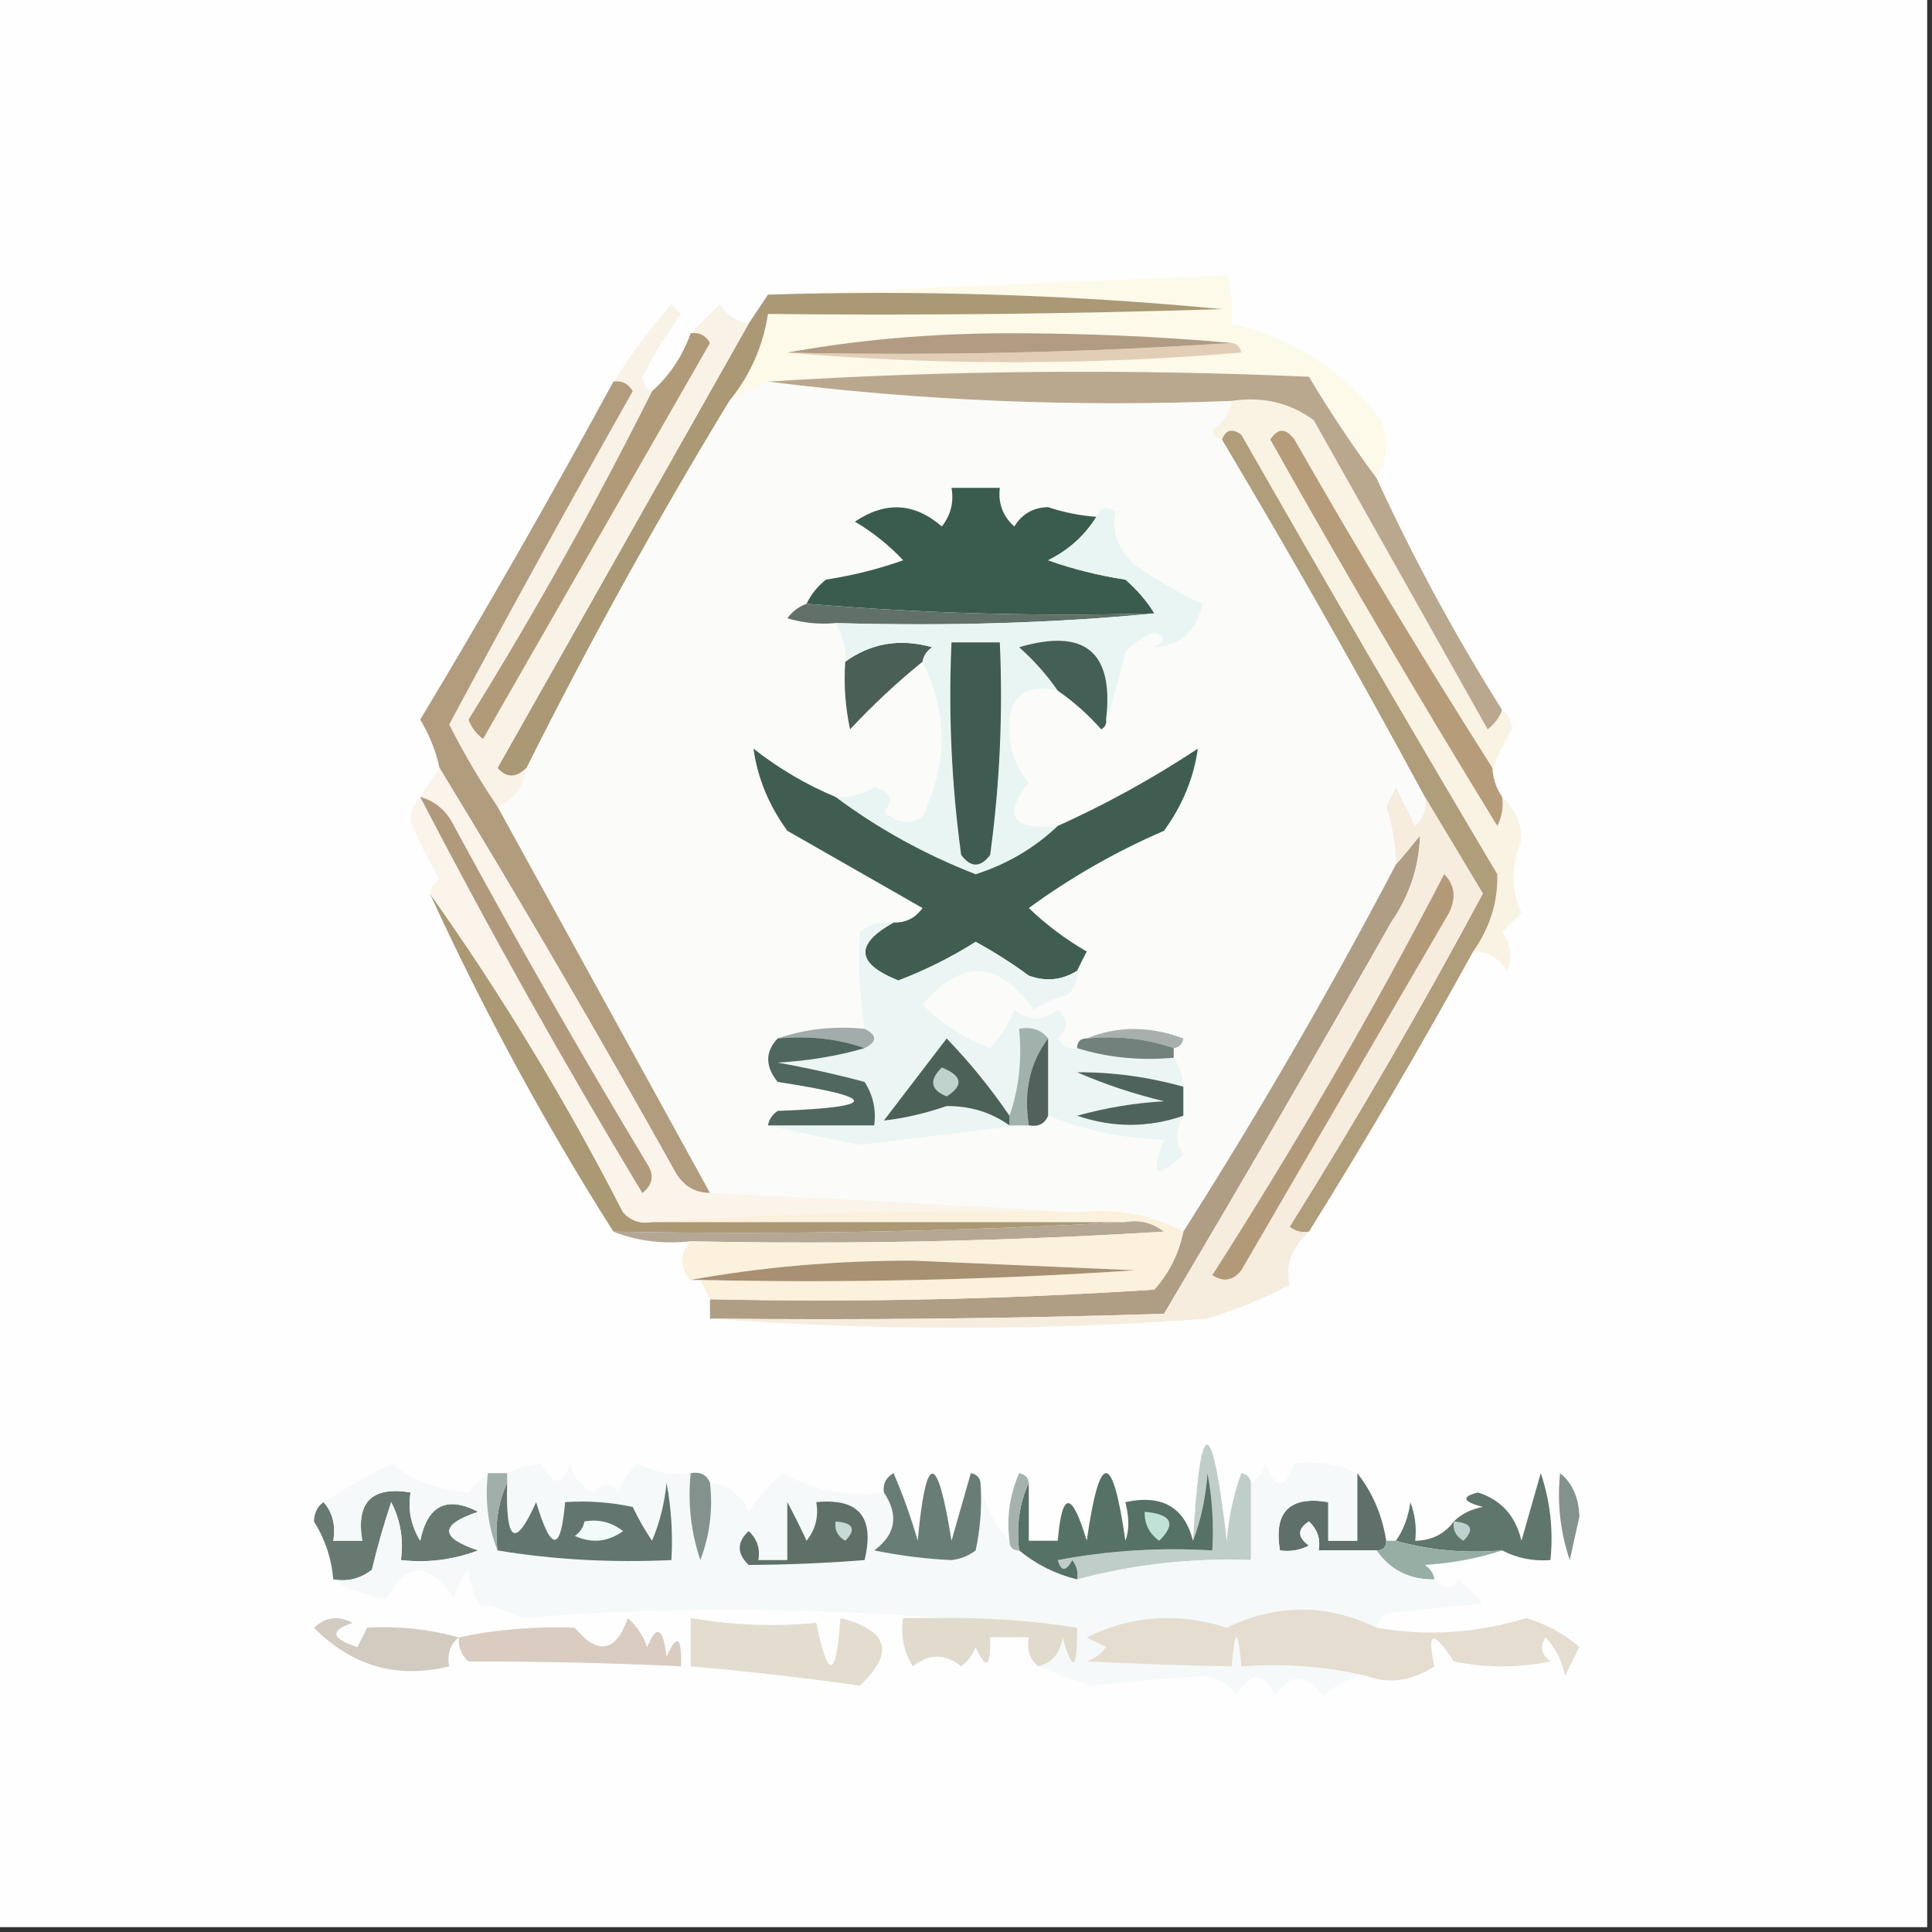 <?xml version="1.0" encoding="UTF-8"?>
<svg xmlns="http://www.w3.org/2000/svg" xmlns:xlink="http://www.w3.org/1999/xlink" version="1.1" width="200px" height="200px" style="shape-rendering:geometricPrecision; text-rendering:geometricPrecision; image-rendering:optimizeQuality; fill-rule:evenodd; clip-rule:evenodd">
  <rect width="100%" height="100%" fill="#333333" stroke="none"/>
  <g>
    <path style="opacity:1" fill="#fefefe" d="M -0.5,-0.5 C 66.167,-0.5 132.833,-0.5 199.5,-0.5C 199.5,66.167 199.5,132.833 199.5,199.5C 132.833,199.5 66.167,199.5 -0.5,199.5C -0.5,132.833 -0.5,66.167 -0.5,-0.5 Z"></path>
  </g>
  <g>
    <path style="opacity:1" fill="#fdfaea" d="M 142.5,49.5 C 140.03,46.177 137.696,42.677 135.5,39C 116.662,38.171 97.996,38.338 79.5,39.5C 78.167,40.167 76.833,40.833 75.5,41.5C 77.644,38.878 78.977,35.878 79.5,32.5C 95.17,32.667 110.837,32.5 126.5,32C 110.989,30.517 95.322,30.017 79.5,30.5C 95.236,29.826 111.069,29.16 127,28.5C 127.494,30.134 127.66,31.801 127.5,33.5C 133.812,34.964 138.978,38.297 143,43.5C 143.789,45.712 143.622,47.712 142.5,49.5 Z"></path>
  </g>
  <g>
    <path style="opacity:1" fill="#e2ceb6" d="M 127.5,35.5 C 128.043,35.56 128.376,35.893 128.5,36.5C 112.672,37.827 97.005,37.827 81.5,36.5C 97.009,36.83 112.342,36.496 127.5,35.5 Z"></path>
  </g>
  <g>
    <path style="opacity:1" fill="#b19b83" d="M 127.5,35.5 C 112.342,36.496 97.009,36.83 81.5,36.5C 88.803,35.169 96.47,34.502 104.5,34.5C 112.341,34.5 120.007,34.834 127.5,35.5 Z"></path>
  </g>
  <g>
    <path style="opacity:1" fill="#f9f3e4" d="M 127.5,41.5 C 130.685,41.02 133.519,41.686 136,43.5C 142,54.167 148,64.833 154,75.5C 154.717,74.956 155.217,74.289 155.5,73.5C 156.124,73.917 156.457,74.584 156.5,75.5C 155.775,76.867 155.108,78.2 154.5,79.5C 147.441,68.396 140.608,57.063 134,45.5C 133.107,44.289 132.274,44.289 131.5,45.5C 139.068,58.965 146.901,72.299 155,85.5C 155.483,84.552 155.649,83.552 155.5,82.5C 156.809,83.624 157.475,85.124 157.5,87C 156.398,89.539 156.398,92.039 157.5,94.5C 156.833,95.167 156.167,95.833 155.5,96.5C 156.428,97.768 156.595,99.101 156,100.5C 155.184,99.177 154.017,98.511 152.5,98.5C 154.233,96.053 155.067,93.387 155,90.5C 146.04,75.415 137.207,60.249 128.5,45C 127.563,44.308 126.897,44.475 126.5,45.5C 125.957,45.44 125.624,45.107 125.5,44.5C 126.612,43.735 127.279,42.735 127.5,41.5 Z"></path>
  </g>
  <g>
    <path style="opacity:1" fill="#fbfcfa" d="M 79.5,39.5 C 95.132,41.485 111.132,42.151 127.5,41.5C 127.279,42.735 126.612,43.735 125.5,44.5C 125.624,45.107 125.957,45.44 126.5,45.5C 133.753,57.671 140.753,70.004 147.5,82.5C 147.719,83.675 147.386,84.675 146.5,85.5C 145.833,84.167 145.167,82.833 144.5,81.5C 144.167,82.167 143.833,82.833 143.5,83.5C 144.156,85.453 144.489,87.453 144.5,89.5C 137.657,102.529 130.323,115.196 122.5,127.5C 119.169,125.702 115.502,125.036 111.5,125.5C 98.442,124.705 85.775,124.038 73.5,123.5C 66.154,110.14 58.821,96.806 51.5,83.5C 53.262,82.738 54.262,81.404 54.5,79.5C 60.98,66.539 67.98,53.872 75.5,41.5C 76.833,40.833 78.167,40.167 79.5,39.5 Z"></path>
  </g>
  <g>
    <path style="opacity:1" fill="#b9a88e" d="M 142.5,49.5 C 146.312,57.792 150.646,65.792 155.5,73.5C 155.217,74.289 154.717,74.956 154,75.5C 148,64.833 142,54.167 136,43.5C 133.519,41.686 130.685,41.02 127.5,41.5C 111.132,42.151 95.132,41.485 79.5,39.5C 97.996,38.338 116.662,38.171 135.5,39C 137.696,42.677 140.03,46.177 142.5,49.5 Z"></path>
  </g>
  <g>
    <path style="opacity:1" fill="#3a5c4f" d="M 113.5,53.5 C 112.284,55.451 110.618,56.951 108.5,58C 111.101,58.92 113.768,59.587 116.5,60C 117.71,61.039 118.71,62.206 119.5,63.5C 107.322,63.828 95.322,63.495 83.5,62.5C 83.953,61.542 84.62,60.708 85.5,60C 88.232,59.587 90.899,58.92 93.5,58C 92.016,56.426 90.349,55.093 88.5,54C 91.665,51.87 94.665,52.037 97.5,54.5C 98.429,53.311 98.762,51.978 98.5,50.5C 100.167,50.5 101.833,50.5 103.5,50.5C 103.312,52.103 103.812,53.437 105,54.5C 105.804,53.196 106.971,52.529 108.5,52.5C 110.135,53.046 111.801,53.38 113.5,53.5 Z"></path>
  </g>
  <g>
    <path style="opacity:1" fill="#62706a" d="M 83.5,62.5 C 95.322,63.495 107.322,63.828 119.5,63.5C 109.249,64.499 98.249,64.832 86.5,64.5C 84.801,64.66 83.134,64.493 81.5,64C 82.044,63.283 82.711,62.783 83.5,62.5 Z"></path>
  </g>
  <g>
    <path style="opacity:1" fill="#aa9974" d="M 79.5,30.5 C 95.322,30.017 110.989,30.517 126.5,32C 110.837,32.5 95.17,32.667 79.5,32.5C 78.977,35.878 77.644,38.878 75.5,41.5C 67.98,53.872 60.98,66.539 54.5,79.5C 53.425,80.562 52.425,80.562 51.5,79.5C 60.193,64.107 68.859,48.774 77.5,33.5C 78.167,32.5 78.833,31.5 79.5,30.5 Z"></path>
  </g>
  <g>
    <path style="opacity:1" fill="#4a5f56" d="M 95.5,68.5 C 92.87,70.628 90.37,72.961 88,75.5C 87.503,73.19 87.337,70.857 87.5,68.5C 90.177,66.568 93.177,66.068 96.5,67C 95.944,67.383 95.611,67.883 95.5,68.5 Z"></path>
  </g>
  <g>
    <path style="opacity:1" fill="#e9f5f2" d="M 114.5,74.5 C 115.327,67.497 112.327,64.997 105.5,67C 107.041,68.371 108.375,69.871 109.5,71.5C 106.07,70.755 104.403,72.089 104.5,75.5C 104.486,77.593 105.152,79.426 106.5,81C 103.756,84.462 104.756,85.962 109.5,85.5C 107.08,87.796 104.247,89.463 101,90.5C 95.763,88.467 90.93,85.8 86.5,82.5C 87.93,82.579 89.264,82.246 90.5,81.5C 92.27,82.035 92.604,82.869 91.5,84C 92.877,85.241 94.21,85.408 95.5,84.5C 98.13,79.031 98.13,73.698 95.5,68.5C 95.611,67.883 95.944,67.383 96.5,67C 93.177,66.068 90.177,66.568 87.5,68.5C 87.567,67.041 87.234,65.708 86.5,64.5C 98.249,64.832 109.249,64.499 119.5,63.5C 118.71,62.206 117.71,61.039 116.5,60C 113.768,59.587 111.101,58.92 108.5,58C 110.618,56.951 112.284,55.451 113.5,53.5C 113.897,52.475 114.563,52.308 115.5,53C 115.031,54.962 115.697,56.795 117.5,58.5C 120.07,60.261 122.403,61.594 124.5,62.5C 123.808,65.373 122.141,66.873 119.5,67C 120.696,66.346 120.696,65.846 119.5,65.5C 118.328,65.919 117.328,66.585 116.5,67.5C 115.933,69.982 115.266,72.316 114.5,74.5 Z"></path>
  </g>
  <g>
    <path style="opacity:1" fill="#445f55" d="M 114.5,74.5 C 114.565,74.938 114.399,75.272 114,75.5C 112.629,73.959 111.129,72.625 109.5,71.5C 108.375,69.871 107.041,68.371 105.5,67C 112.327,64.997 115.327,67.497 114.5,74.5 Z"></path>
  </g>
  <g>
    <path style="opacity:1" fill="#b69c79" d="M 154.5,79.5 C 154.557,80.609 154.89,81.609 155.5,82.5C 155.649,83.552 155.483,84.552 155,85.5C 146.901,72.299 139.068,58.965 131.5,45.5C 132.274,44.289 133.107,44.289 134,45.5C 140.608,57.063 147.441,68.396 154.5,79.5 Z"></path>
  </g>
  <g>
    <path style="opacity:1" fill="#f9f3e7" d="M 67.5,40.5 C 61.698,52.102 55.364,63.435 48.5,74.5C 48.808,75.308 49.308,75.975 50,76.5C 57.833,62.833 65.667,49.167 73.5,35.5C 73.043,34.703 72.376,34.369 71.5,34.5C 72.452,33.548 73.452,32.548 74.5,31.5C 75.265,32.612 76.265,33.279 77.5,33.5C 68.859,48.774 60.193,64.107 51.5,79.5C 52.425,80.562 53.425,80.562 54.5,79.5C 54.262,81.404 53.262,82.738 51.5,83.5C 49.681,80.826 48.014,77.993 46.5,75C 52.699,63.436 59.033,51.936 65.5,40.5C 65.043,39.703 64.376,39.369 63.5,39.5C 65.323,36.682 67.323,34.015 69.5,31.5C 69.833,31.833 70.167,32.167 70.5,32.5C 69.044,34.576 67.711,36.743 66.5,39C 66.57,39.765 66.903,40.265 67.5,40.5 Z"></path>
  </g>
  <g>
    <path style="opacity:1" fill="#b19a77" d="M 71.5,34.5 C 72.376,34.369 73.043,34.703 73.5,35.5C 65.667,49.167 57.833,62.833 50,76.5C 49.308,75.975 48.808,75.308 48.5,74.5C 55.364,63.435 61.698,52.102 67.5,40.5C 69.316,38.882 70.649,36.882 71.5,34.5 Z"></path>
  </g>
  <g>
    <path style="opacity:1" fill="#b19c7e" d="M 63.5,39.5 C 64.376,39.369 65.043,39.703 65.5,40.5C 59.033,51.936 52.699,63.436 46.5,75C 48.014,77.993 49.681,80.826 51.5,83.5C 58.821,96.806 66.154,110.14 73.5,123.5C 71.983,123.489 70.816,122.823 70,121.5C 62.059,107.273 53.892,93.273 45.5,79.5C 45.123,77.742 44.456,76.075 43.5,74.5C 50.431,62.969 57.098,51.302 63.5,39.5 Z"></path>
  </g>
  <g>
    <path style="opacity:1" fill="#3e5c51" d="M 98.5,66.5 C 100.167,66.5 101.833,66.5 103.5,66.5C 103.831,73.864 103.497,81.197 102.5,88.5C 101.5,89.833 100.5,89.833 99.5,88.5C 98.503,81.197 98.169,73.864 98.5,66.5 Z"></path>
  </g>
  <g>
    <path style="opacity:1" fill="#3f5e51" d="M 86.5,82.5 C 90.93,85.8 95.763,88.467 101,90.5C 104.247,89.463 107.08,87.796 109.5,85.5C 114.52,83.239 119.353,80.572 124,77.5C 123.582,80.521 122.415,83.355 120.5,86C 115.508,88.161 110.841,90.828 106.5,94C 108.321,95.743 110.321,97.243 112.5,98.5C 112.137,99.183 111.804,99.85 111.5,100.5C 109.932,101.473 108.265,101.64 106.5,101C 104.735,99.702 102.901,98.535 101,97.5C 98.488,99.089 95.822,100.422 93,101.5C 88.614,99.753 88.447,97.753 92.5,95.5C 93.756,95.539 94.756,95.039 95.5,94C 90.833,91.333 86.167,88.667 81.5,86C 79.585,83.355 78.418,80.521 78,77.5C 80.614,79.556 83.448,81.223 86.5,82.5 Z"></path>
  </g>
  <g>
    <path style="opacity:1" fill="#af9d84" d="M 73.5,136.5 C 73.5,135.833 73.5,135.167 73.5,134.5C 88.848,134.833 104.181,134.499 119.5,133.5C 121.038,131.757 122.038,129.757 122.5,127.5C 130.323,115.196 137.657,102.529 144.5,89.5C 145.315,88.571 146.148,87.571 147,86.5C 146.914,89.703 145.914,92.703 144,95.5C 136.293,109.082 128.46,122.582 120.5,136C 104.837,136.5 89.17,136.667 73.5,136.5 Z"></path>
  </g>
  <g>
    <path style="opacity:1" fill="#ebf5f3" d="M 92.5,95.5 C 88.447,97.753 88.614,99.753 93,101.5C 95.822,100.422 98.488,99.089 101,97.5C 102.901,98.535 104.735,99.702 106.5,101C 108.265,101.64 109.932,101.473 111.5,100.5C 111.586,101.496 111.252,102.329 110.5,103C 109.234,103.309 108.067,103.809 107,104.5C 103.374,99.399 99.54,99.232 95.5,104C 97.493,105.999 99.827,107.499 102.5,108.5C 103.584,107.335 104.417,106.002 105,104.5C 106.458,105.747 107.958,105.747 109.5,104.5C 110.59,105.391 110.59,106.391 109.5,107.5C 109.957,108.298 110.624,108.631 111.5,108.5C 114.625,109.479 117.958,109.813 121.5,109.5C 122.11,110.391 122.443,111.391 122.5,112.5C 118.89,111.484 115.223,110.984 111.5,111C 114.361,112.246 117.361,113.246 120.5,114C 117.447,114.179 114.447,114.679 111.5,115.5C 115.21,116.758 118.877,116.758 122.5,115.5C 121.637,116.94 121.637,118.274 122.5,119.5C 119.684,122.257 119.018,121.757 120.5,118C 116.279,117.857 112.279,117.023 108.5,115.5C 108.5,112.833 108.5,110.167 108.5,107.5C 107.791,106.596 106.791,106.263 105.5,106.5C 105.81,109.713 105.477,112.713 104.5,115.5C 102.581,112.681 100.415,110.014 98,107.5C 95.833,110.333 93.667,113.167 91.5,116C 93.609,115.761 95.776,115.261 98,114.5C 100.442,114.482 102.608,115.149 104.5,116.5C 104.833,116.5 105.167,116.5 105.5,116.5C 100.1,117.187 94.6,117.854 89,118.5C 85.73,117.868 82.563,117.201 79.5,116.5C 83.167,116.5 86.833,116.5 90.5,116.5C 90.713,114.856 90.38,113.356 89.5,112C 86.528,111.206 83.528,110.539 80.5,110C 83.695,109.819 86.695,109.319 89.5,108.5C 90.833,107.833 90.833,107.167 89.5,106.5C 88.995,103.159 88.828,99.826 89,96.5C 90.011,95.663 91.178,95.33 92.5,95.5 Z"></path>
  </g>
  <g>
    <path style="opacity:1" fill="#b09d7a" d="M 152.5,98.5 C 147.071,108.367 141.404,118.033 135.5,127.5C 134.761,127.631 134.094,127.464 133.5,127C 140.545,115.746 147.212,104.246 153.5,92.5C 151.474,89.103 149.474,85.77 147.5,82.5C 140.753,70.004 133.753,57.671 126.5,45.5C 126.897,44.475 127.563,44.308 128.5,45C 137.207,60.249 146.04,75.415 155,90.5C 155.067,93.387 154.233,96.053 152.5,98.5 Z"></path>
  </g>
  <g>
    <path style="opacity:1" fill="#a1acab" d="M 80.5,107.5 C 83.287,106.523 86.287,106.19 89.5,106.5C 90.833,107.167 90.833,107.833 89.5,108.5C 86.713,107.523 83.713,107.19 80.5,107.5 Z"></path>
  </g>
  <g>
    <path style="opacity:1" fill="#a7b0ad" d="M 112.5,107.5 C 115.687,106.194 119.02,106.194 122.5,107.5C 122.376,108.107 122.043,108.44 121.5,108.5C 118.713,107.523 115.713,107.19 112.5,107.5 Z"></path>
  </g>
  <g>
    <path style="opacity:1" fill="#72817c" d="M 112.5,107.5 C 115.713,107.19 118.713,107.523 121.5,108.5C 121.5,108.833 121.5,109.167 121.5,109.5C 117.958,109.813 114.625,109.479 111.5,108.5C 111.5,107.833 111.833,107.5 112.5,107.5 Z"></path>
  </g>
  <g>
    <path style="opacity:1" fill="#f6eddf" d="M 147.5,82.5 C 149.474,85.77 151.474,89.103 153.5,92.5C 147.212,104.246 140.545,115.746 133.5,127C 134.094,127.464 134.761,127.631 135.5,127.5C 133.715,129.177 133.049,131.011 133.5,133C 130.839,134.421 128.006,135.587 125,136.5C 108.015,137.779 90.849,137.779 73.5,136.5C 89.17,136.667 104.837,136.5 120.5,136C 128.46,122.582 136.293,109.082 144,95.5C 145.914,92.703 146.914,89.703 147,86.5C 146.148,87.571 145.315,88.571 144.5,89.5C 144.489,87.453 144.156,85.453 143.5,83.5C 143.833,82.833 144.167,82.167 144.5,81.5C 145.167,82.833 145.833,84.167 146.5,85.5C 147.386,84.675 147.719,83.675 147.5,82.5 Z"></path>
  </g>
  <g>
    <path style="opacity:1" fill="#a1b1ac" d="M 108.5,107.5 C 106.612,109.988 105.945,112.988 106.5,116.5C 106.167,116.5 105.833,116.5 105.5,116.5C 105.167,116.5 104.833,116.5 104.5,116.5C 104.5,116.167 104.5,115.833 104.5,115.5C 105.477,112.713 105.81,109.713 105.5,106.5C 106.791,106.263 107.791,106.596 108.5,107.5 Z"></path>
  </g>
  <g>
    <path style="opacity:1" fill="#53615c" d="M 108.5,107.5 C 108.5,110.167 108.5,112.833 108.5,115.5C 108.158,116.338 107.492,116.672 106.5,116.5C 105.945,112.988 106.612,109.988 108.5,107.5 Z"></path>
  </g>
  <g>
    <path style="opacity:1" fill="#4c6158" d="M 104.5,115.5 C 104.5,115.833 104.5,116.167 104.5,116.5C 102.608,115.149 100.442,114.482 98,114.5C 95.776,115.261 93.609,115.761 91.5,116C 93.667,113.167 95.833,110.333 98,107.5C 100.415,110.014 102.581,112.681 104.5,115.5 Z"></path>
  </g>
  <g>
    <path style="opacity:1" fill="#bfd2cc" d="M 97.5,110.5 C 99.625,111.368 99.791,112.368 98,113.5C 96.317,112.824 96.15,111.824 97.5,110.5 Z"></path>
  </g>
  <g>
    <path style="opacity:1" fill="#4d635b" d="M 122.5,112.5 C 122.5,113.5 122.5,114.5 122.5,115.5C 118.877,116.758 115.21,116.758 111.5,115.5C 114.447,114.679 117.447,114.179 120.5,114C 117.361,113.246 114.361,112.246 111.5,111C 115.223,110.984 118.89,111.484 122.5,112.5 Z"></path>
  </g>
  <g>
    <path style="opacity:1" fill="#4f675e" d="M 80.5,107.5 C 83.713,107.19 86.713,107.523 89.5,108.5C 86.695,109.319 83.695,109.819 80.5,110C 83.528,110.539 86.528,111.206 89.5,112C 90.38,113.356 90.713,114.856 90.5,116.5C 86.833,116.5 83.167,116.5 79.5,116.5C 79.611,115.883 79.944,115.383 80.5,115C 91.041,114.614 91.041,113.614 80.5,112C 79.199,110.384 79.199,108.884 80.5,107.5 Z"></path>
  </g>
  <g>
    <path style="opacity:1" fill="#ab9974" d="M 44.5,92.5 C 51.869,102.874 58.536,113.874 64.5,125.5C 65.325,126.386 66.325,126.719 67.5,126.5C 83.833,126.5 100.167,126.5 116.5,126.5C 99.008,127.497 81.341,127.83 63.5,127.5C 56.403,116.309 50.069,104.643 44.5,92.5 Z"></path>
  </g>
  <g>
    <path style="opacity:1" fill="#faf4eb" d="M 45.5,79.5 C 53.892,93.273 62.059,107.273 70,121.5C 70.816,122.823 71.983,123.489 73.5,123.5C 85.775,124.038 98.442,124.705 111.5,125.5C 96.657,125.171 81.99,125.504 67.5,126.5C 66.325,126.719 65.325,126.386 64.5,125.5C 58.536,113.874 51.869,102.874 44.5,92.5C 44.611,91.883 44.944,91.383 45.5,91C 44.344,89.095 43.344,87.095 42.5,85C 42.528,83.93 42.861,83.097 43.5,82.5C 44.167,81.5 44.833,80.5 45.5,79.5 Z"></path>
  </g>
  <g>
    <path style="opacity:1" fill="#b09a7b" d="M 43.5,82.5 C 45.074,82.937 46.241,83.937 47,85.5C 53.414,97.329 60.08,108.996 67,120.5C 67.749,121.635 67.583,122.635 66.5,123.5C 58.377,110.055 50.71,96.388 43.5,82.5 Z"></path>
  </g>
  <g>
    <path style="opacity:1" fill="#b29a79" d="M 149.5,90.5 C 150.598,91.601 150.765,92.934 150,94.5C 142.833,106.833 135.667,119.167 128.5,131.5C 127.635,132.583 126.635,132.749 125.5,132C 134.127,118.537 142.127,104.704 149.5,90.5 Z"></path>
  </g>
  <g>
    <path style="opacity:1" fill="#b4a894" d="M 116.5,126.5 C 117.978,126.238 119.311,126.571 120.5,127.5C 104.18,128.499 87.847,128.833 71.5,128.5C 68.615,128.806 65.948,128.473 63.5,127.5C 81.341,127.83 99.008,127.497 116.5,126.5 Z"></path>
  </g>
  <g>
    <path style="opacity:1" fill="#fbf1dc" d="M 67.5,126.5 C 81.99,125.504 96.657,125.171 111.5,125.5C 115.502,125.036 119.169,125.702 122.5,127.5C 122.038,129.757 121.038,131.757 119.5,133.5C 104.181,134.499 88.848,134.833 73.5,134.5C 73.167,133.833 72.833,133.167 72.5,132.5C 87.515,132.833 102.515,132.499 117.5,131.5C 109.833,131.167 102.167,130.833 94.5,130.5C 86.47,130.502 78.803,131.169 71.5,132.5C 70.314,131.295 70.314,129.961 71.5,128.5C 87.847,128.833 104.18,128.499 120.5,127.5C 119.311,126.571 117.978,126.238 116.5,126.5C 100.167,126.5 83.833,126.5 67.5,126.5 Z"></path>
  </g>
  <g>
    <path style="opacity:1" fill="#a89072" d="M 72.5,132.5 C 72.167,132.5 71.833,132.5 71.5,132.5C 78.803,131.169 86.47,130.502 94.5,130.5C 102.167,130.833 109.833,131.167 117.5,131.5C 102.515,132.499 87.515,132.833 72.5,132.5 Z"></path>
  </g>
  <g>
    <path style="opacity:1" fill="#bfcec8" d="M 129.5,153.5 C 129.5,156.167 129.5,158.833 129.5,161.5C 123.355,161.27 117.355,161.936 111.5,163.5C 111.631,162.761 111.464,162.094 111,161.5C 110.346,162.696 109.846,162.696 109.5,161.5C 114.792,160.505 120.125,160.172 125.5,160.5C 125.664,157.813 125.497,155.146 125,152.5C 124.814,155.036 124.314,157.369 123.5,159.5C 124.272,146.234 125.438,146.234 127,159.5C 127.186,157.1 127.686,154.766 128.5,152.5C 129.107,152.624 129.44,152.957 129.5,153.5 Z"></path>
  </g>
  <g>
    <path style="opacity:1" fill="#83928d" d="M 161.5,152.5 C 162.765,153.514 163.431,155.014 163.5,157C 163.167,158.5 162.833,160 162.5,161.5C 161.516,158.572 161.183,155.572 161.5,152.5 Z"></path>
  </g>
  <g>
    <path style="opacity:1" fill="#677971" d="M 34.5,163.5 C 34.318,161.325 33.651,159.325 32.5,157.5C 32.543,156.584 32.876,155.917 33.5,155.5C 34.434,156.568 34.768,157.901 34.5,159.5C 35.5,159.5 36.5,159.5 37.5,159.5C 36.833,155.5 38.5,153.833 42.5,154.5C 42.215,156.288 42.548,157.955 43.5,159.5C 44.258,155.821 46.258,154.821 49.5,156.5C 45.5,157.833 45.5,159.167 49.5,160.5C 46.913,161.48 44.247,161.813 41.5,161.5C 41.799,159.396 41.466,157.396 40.5,155.5C 39.727,157.813 39.06,160.146 38.5,162.5C 37.311,163.429 35.978,163.762 34.5,163.5 Z"></path>
  </g>
  <g>
    <path style="opacity:1" fill="#5f706a" d="M 140.5,152.5 C 142.083,154.508 143.083,156.841 143.5,159.5C 143.5,160.167 143.167,160.5 142.5,160.5C 140.5,160.5 138.5,160.5 136.5,160.5C 136.719,159.325 136.386,158.325 135.5,157.5C 134.289,158.274 134.289,159.107 135.5,160C 134.552,160.483 133.552,160.649 132.5,160.5C 131.833,156.5 133.5,154.833 137.5,155.5C 137.5,156.833 137.5,158.167 137.5,159.5C 138.5,159.5 139.5,159.5 140.5,159.5C 140.5,157.167 140.5,154.833 140.5,152.5 Z"></path>
  </g>
  <g>
    <path style="opacity:1" fill="#5e766c" d="M 155.5,160.5 C 151.629,160.815 147.962,160.482 144.5,159.5C 145.29,158.391 145.79,157.058 146,155.5C 146.49,156.793 146.657,158.127 146.5,159.5C 148.199,159.473 149.533,158.806 150.5,157.5C 151.263,156.732 152.263,156.232 153.5,156C 151.405,155.444 151.238,154.944 153,154.5C 155.401,155.266 156.901,156.933 157.5,159.5C 158.167,157.167 158.833,154.833 159.5,152.5C 160.484,155.428 160.817,158.428 160.5,161.5C 158.708,161.634 157.042,161.301 155.5,160.5 Z"></path>
  </g>
  <g>
    <path style="opacity:1" fill="#bfd1cc" d="M 150.5,157.5 C 152.337,157.639 152.67,158.306 151.5,159.5C 150.702,159.043 150.369,158.376 150.5,157.5 Z"></path>
  </g>
  <g>
    <path style="opacity:1" fill="#97aea5" d="M 143.5,159.5 C 143.833,159.5 144.167,159.5 144.5,159.5C 147.962,160.482 151.629,160.815 155.5,160.5C 153.031,161.317 150.365,161.817 147.5,162C 148.056,162.383 148.389,162.883 148.5,163.5C 145.923,163.545 143.923,162.545 142.5,160.5C 143.167,160.5 143.5,160.167 143.5,159.5 Z"></path>
  </g>
  <g>
    <path style="opacity:1" fill="#f5f9f9" d="M 50.5,152.5 C 50.194,155.385 50.527,158.052 51.5,160.5C 57.244,161.453 63.244,161.786 69.5,161.5C 69.664,158.813 69.497,156.146 69,153.5C 68.808,155.577 68.308,157.577 67.5,159.5C 66.738,158.372 66.071,157.205 65.5,156C 63.19,155.503 60.857,155.337 58.5,155.5C 58.058,160.694 57.058,160.694 55.5,155.5C 53.325,160.363 52.325,159.697 52.5,153.5C 52.5,153.167 52.5,152.833 52.5,152.5C 53.688,151.952 54.855,151.619 56,151.5C 57.309,153.891 58.309,153.891 59,151.5C 59.368,152.91 60.201,153.91 61.5,154.5C 62.425,153.359 63.259,153.359 64,154.5C 64.419,153.328 65.085,152.328 66,151.5C 67.7,152.406 69.533,152.739 71.5,152.5C 71.183,155.572 71.516,158.572 72.5,161.5C 73.48,158.914 73.813,156.247 73.5,153.5C 75.384,153.712 76.717,154.712 77.5,156.5C 78.48,155.019 79.647,153.685 81,152.5C 84.418,154.405 87.918,155.072 91.5,154.5C 93.068,156.844 92.735,158.844 90.5,160.5C 93.243,161.052 95.91,161.385 98.5,161.5C 99.442,161.392 100.275,161.059 101,160.5C 101.497,158.19 101.663,155.857 101.5,153.5C 101.94,155.844 102.94,157.844 104.5,159.5C 104.5,160.167 104.833,160.5 105.5,160.5C 107.284,161.956 109.284,162.956 111.5,163.5C 117.355,161.936 123.355,161.27 129.5,161.5C 129.5,158.833 129.5,156.167 129.5,153.5C 130.222,153.082 130.722,152.416 131,151.5C 132,154.167 133,154.167 134,151.5C 136.501,151.245 138.668,151.578 140.5,152.5C 140.5,154.833 140.5,157.167 140.5,159.5C 139.5,159.5 138.5,159.5 137.5,159.5C 137.5,158.167 137.5,156.833 137.5,155.5C 133.5,154.833 131.833,156.5 132.5,160.5C 133.552,160.649 134.552,160.483 135.5,160C 134.289,159.107 134.289,158.274 135.5,157.5C 136.386,158.325 136.719,159.325 136.5,160.5C 138.5,160.5 140.5,160.5 142.5,160.5C 143.923,162.545 145.923,163.545 148.5,163.5C 149.397,164.598 150.23,164.598 151,163.5C 151.833,164.333 152.667,165.167 153.5,166C 150.167,166.333 146.833,166.667 143.5,167C 142.944,167.383 142.611,167.883 142.5,168.5C 137.326,165.999 132.16,165.999 127,168.5C 121.947,166.885 117.114,167.219 112.5,169.5C 113.167,169.833 113.833,170.167 114.5,170.5C 113.975,171.192 113.308,171.692 112.5,172C 117.305,172.229 122.305,172.396 127.5,172.5C 127.833,168.5 128.167,168.5 128.5,172.5C 133.032,172.182 137.366,172.515 141.5,173.5C 140.151,173.471 138.651,174.138 137,175.5C 135.149,173.219 133.482,173.219 132,175.5C 130.846,173.043 129.512,173.043 128,175.5C 127.261,174.426 126.261,173.759 125,173.5C 120.971,173.713 116.971,174.046 113,174.5C 111.052,173.891 109.218,173.224 107.5,172.5C 108.931,172.119 109.764,171.119 110,169.5C 111.043,173.226 111.543,172.893 111.5,168.5C 106.87,167.771 102.203,167.437 97.5,167.5C 82.749,166.343 68.249,166.343 54,167.5C 52.601,166.773 51.101,166.273 49.5,166C 48.888,164.697 48.554,163.53 48.5,162.5C 47.749,163.376 47.249,164.376 47,165.5C 44.461,161.624 42.128,161.624 40,165.5C 37.422,165.003 35.589,164.336 34.5,163.5C 35.978,163.762 37.311,163.429 38.5,162.5C 39.06,160.146 39.727,157.813 40.5,155.5C 41.466,157.396 41.799,159.396 41.5,161.5C 44.247,161.813 46.913,161.48 49.5,160.5C 45.5,159.167 45.5,157.833 49.5,156.5C 46.258,154.821 44.258,155.821 43.5,159.5C 42.548,157.955 42.215,156.288 42.5,154.5C 38.5,153.833 36.833,155.5 37.5,159.5C 36.5,159.5 35.5,159.5 34.5,159.5C 34.768,157.901 34.434,156.568 33.5,155.5C 35.38,154.321 37.714,152.988 40.5,151.5C 42.678,153.235 45.345,154.235 48.5,154.5C 49.182,153.757 49.849,153.091 50.5,152.5 Z"></path>
  </g>
  <g>
    <path style="opacity:1" fill="#567165" d="M 123.5,159.5 C 124.314,157.369 124.814,155.036 125,152.5C 125.497,155.146 125.664,157.813 125.5,160.5C 120.125,160.172 114.792,160.505 109.5,161.5C 109.846,162.696 110.346,162.696 111,161.5C 111.464,162.094 111.631,162.761 111.5,163.5C 109.284,162.956 107.284,161.956 105.5,160.5C 105.198,157.941 105.532,155.607 106.5,153.5C 106.5,155.5 106.5,157.5 106.5,159.5C 107.5,159.5 108.5,159.5 109.5,159.5C 109.942,154.306 110.942,154.306 112.5,159.5C 113.833,150.167 115.167,150.167 116.5,159.5C 116.906,158.443 116.906,157.109 116.5,155.5C 120.279,154.68 122.612,156.013 123.5,159.5 Z"></path>
  </g>
  <g>
    <path style="opacity:1" fill="#5e7068" d="M 81.5,155.5 C 82.161,156.718 82.828,158.051 83.5,159.5C 84.429,158.311 84.762,156.978 84.5,155.5C 88.908,155.062 90.575,157.062 89.5,161.5C 85.475,161.816 81.475,161.983 77.5,162C 76.269,160.817 76.269,159.651 77.5,158.5C 78.386,159.325 78.719,160.325 78.5,161.5C 79.5,161.5 80.5,161.5 81.5,161.5C 81.5,159.5 81.5,157.5 81.5,155.5 Z"></path>
  </g>
  <g>
    <path style="opacity:1" fill="#62756e" d="M 52.5,153.5 C 52.325,159.697 53.325,160.363 55.5,155.5C 57.058,160.694 58.058,160.694 58.5,155.5C 60.857,155.337 63.19,155.503 65.5,156C 66.071,157.205 66.738,158.372 67.5,159.5C 68.308,157.577 68.808,155.577 69,153.5C 69.497,156.146 69.664,158.813 69.5,161.5C 63.244,161.786 57.244,161.453 51.5,160.5C 51.198,157.941 51.532,155.607 52.5,153.5 Z"></path>
  </g>
  <g>
    <path style="opacity:1" fill="#c8dad5" d="M 86.5,157.5 C 88.337,157.639 88.67,158.306 87.5,159.5C 86.703,159.043 86.369,158.376 86.5,157.5 Z"></path>
  </g>
  <g>
    <path style="opacity:1" fill="#c1e3d7" d="M 118.5,156.5 C 121.293,156.74 121.793,157.74 120,159.5C 118.961,158.756 118.461,157.756 118.5,156.5 Z"></path>
  </g>
  <g>
    <path style="opacity:1" fill="#83928c" d="M 71.5,152.5 C 72.492,152.328 73.158,152.662 73.5,153.5C 73.813,156.247 73.48,158.914 72.5,161.5C 71.516,158.572 71.183,155.572 71.5,152.5 Z"></path>
  </g>
  <g>
    <path style="opacity:1" fill="#f1fbf9" d="M 60.5,157.5 C 61.978,157.238 63.311,157.571 64.5,158.5C 62.925,159.631 61.259,159.798 59.5,159C 60.056,158.617 60.389,158.117 60.5,157.5 Z"></path>
  </g>
  <g>
    <path style="opacity:1" fill="#687d75" d="M 101.5,153.5 C 101.663,155.857 101.497,158.19 101,160.5C 100.275,161.059 99.442,161.392 98.5,161.5C 95.91,161.385 93.243,161.052 90.5,160.5C 92.735,158.844 93.068,156.844 91.5,154.5C 91.369,153.624 91.703,152.957 92.5,152.5C 93.485,154.772 94.319,157.105 95,159.5C 95.862,150.234 97.028,150.234 98.5,159.5C 99.167,157.167 99.833,154.833 100.5,152.5C 101.107,152.624 101.44,152.957 101.5,153.5 Z"></path>
  </g>
  <g>
    <path style="opacity:1" fill="#a6b2ad" d="M 106.5,153.5 C 105.532,155.607 105.198,157.941 105.5,160.5C 104.833,160.5 104.5,160.167 104.5,159.5C 104.192,157.076 104.526,154.743 105.5,152.5C 106.107,152.624 106.44,152.957 106.5,153.5 Z"></path>
  </g>
  <g>
    <path style="opacity:1" fill="#a2aeaa" d="M 50.5,152.5 C 51.167,152.5 51.833,152.5 52.5,152.5C 52.5,152.833 52.5,153.167 52.5,153.5C 51.532,155.607 51.198,157.941 51.5,160.5C 50.527,158.052 50.194,155.385 50.5,152.5 Z"></path>
  </g>
  <g>
    <path style="opacity:1" fill="#e0dbcc" d="M 97.5,167.5 C 102.203,167.437 106.87,167.771 111.5,168.5C 111.543,172.893 111.043,173.226 110,169.5C 109.764,171.119 108.931,172.119 107.5,172.5C 106.596,171.791 106.263,170.791 106.5,169.5C 105.167,169.5 103.833,169.5 102.5,169.5C 102.587,172.598 102.087,172.932 101,170.5C 100.692,171.308 100.192,171.975 99.5,172.5C 97.833,171.167 96.167,171.167 94.5,172.5C 93.548,170.955 93.215,169.288 93.5,167.5C 94.833,167.5 96.167,167.5 97.5,167.5 Z"></path>
  </g>
  <g>
    <path style="opacity:1" fill="#d1cbc0" d="M 47.5,169.5 C 46.596,170.209 46.263,171.209 46.5,172.5C 41.126,173.822 36.459,172.488 32.5,168.5C 33.723,167.386 35.056,167.219 36.5,168C 34.099,168.805 34.266,169.638 37,170.5C 37.333,169.833 37.667,169.167 38,168.5C 41.157,168.307 44.324,168.641 47.5,169.5 Z"></path>
  </g>
  <g>
    <path style="opacity:1" fill="#daccc1" d="M 47.5,169.5 C 51.321,168.685 55.321,168.352 59.5,168.5C 61.913,171.377 63.746,171.044 65,167.5C 65.915,168.328 66.581,169.328 67,170.5C 67.975,168.122 68.641,168.456 69,171.5C 70.088,169.068 70.588,169.402 70.5,172.5C 63.475,172.151 56.142,171.984 48.5,172C 47.748,171.329 47.414,170.496 47.5,169.5 Z"></path>
  </g>
  <g>
    <path style="opacity:1" fill="#e3ddcf" d="M 71.5,167.5 C 75.795,168.241 80.128,168.408 84.5,168C 85.731,173.987 86.565,173.82 87,167.5C 91.984,168.773 92.65,171.107 89,174.5C 83.417,173.703 77.584,173.037 71.5,172.5C 71.5,170.833 71.5,169.167 71.5,167.5 Z"></path>
  </g>
  <g>
    <path style="opacity:1" fill="#e5ddd0" d="M 142.5,168.5 C 147.703,169.413 152.87,169.079 158,167.5C 160.058,168.112 161.891,169.112 163.5,170.5C 163,171.5 162.5,172.5 162,173.5C 161.71,171.956 161.044,170.623 160,169.5C 159.383,170.449 159.549,171.282 160.5,172C 157.167,172.667 153.833,172.667 150.5,172C 148.341,168.682 147.675,168.849 148.5,172.5C 146.154,174.022 143.821,174.355 141.5,173.5C 137.366,172.515 133.032,172.182 128.5,172.5C 128.167,168.5 127.833,168.5 127.5,172.5C 122.305,172.396 117.305,172.229 112.5,172C 113.308,171.692 113.975,171.192 114.5,170.5C 113.833,170.167 113.167,169.833 112.5,169.5C 117.114,167.219 121.947,166.885 127,168.5C 132.16,165.999 137.326,165.999 142.5,168.5 Z"></path>
  </g>
</svg>
